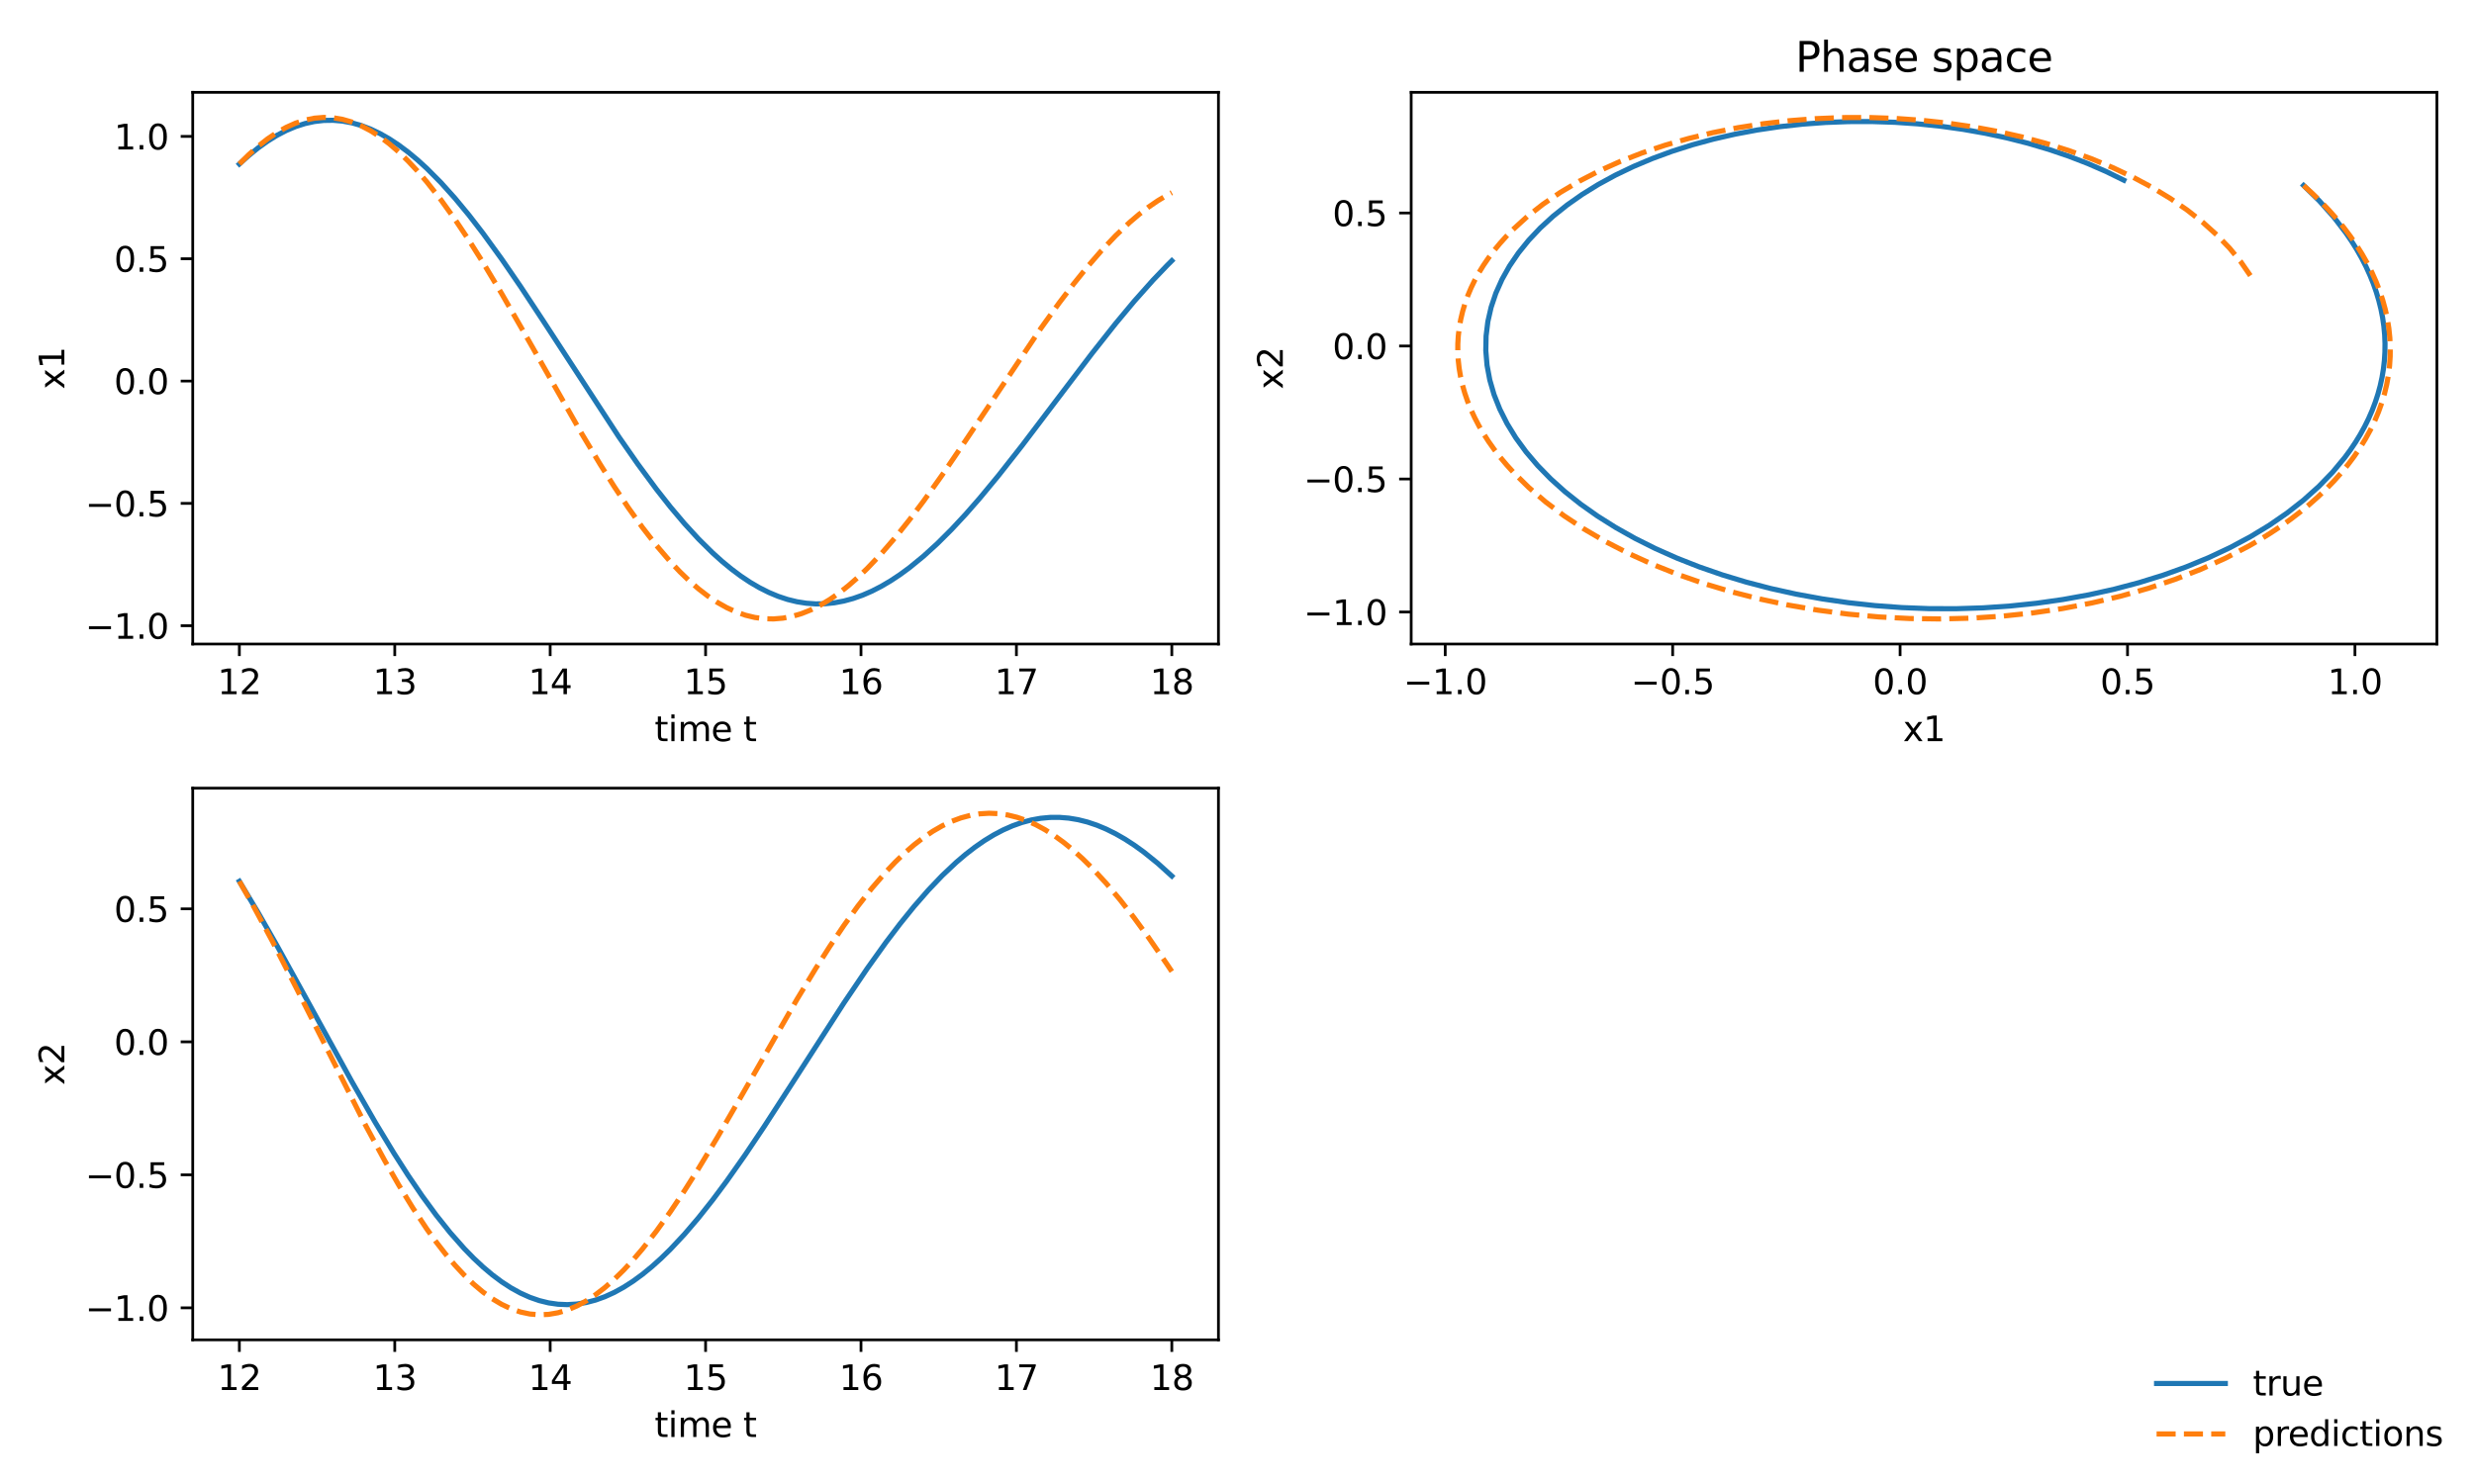 <?xml version="1.0" encoding="utf-8" standalone="no"?>
<!DOCTYPE svg PUBLIC "-//W3C//DTD SVG 1.1//EN"
  "http://www.w3.org/Graphics/SVG/1.1/DTD/svg11.dtd">
<svg xmlns:xlink="http://www.w3.org/1999/xlink" width="720pt" height="432pt" viewBox="0 0 720 432" xmlns="http://www.w3.org/2000/svg" version="1.1">
 <defs>
  <style type="text/css">*{stroke-linejoin: round; stroke-linecap: butt}</style>
 </defs>
 <g id="figure_1">
  <g id="patch_1">
   <path d="M 0 432 
L 720 432 
L 720 0 
L 0 0 
z
" style="fill: #ffffff"/>
  </g>
  <g id="axes_1">
   <g id="patch_2">
    <path d="M 56.09 187.48 
L 354.6 187.48 
L 354.6 26.88 
L 56.09 26.88 
z
" style="fill: #ffffff"/>
   </g>
   <g id="matplotlib.axis_1">
    <g id="xtick_1">
     <g id="line2d_1">
      <defs>
       <path id="me5db9a5ecb" d="M 0 0 
L 0 3.5 
" style="stroke: #000000; stroke-width: 0.8"/>
      </defs>
      <g>
       <use xlink:href="#me5db9a5ecb" x="69.659" y="187.48" style="stroke: #000000; stroke-width: 0.8"/>
      </g>
     </g>
     <g id="text_1">
      <!-- 12 -->
      <g transform="translate(63.296 202.078) scale(0.1 -0.1)">
       <defs>
        <path id="DejaVuSans-31" d="M 794 531 
L 1825 531 
L 1825 4091 
L 703 3866 
L 703 4441 
L 1819 4666 
L 2450 4666 
L 2450 531 
L 3481 531 
L 3481 0 
L 794 0 
L 794 531 
z
" transform="scale(0.016)"/>
        <path id="DejaVuSans-32" d="M 1228 531 
L 3431 531 
L 3431 0 
L 469 0 
L 469 531 
Q 828 903 1448 1529 
Q 2069 2156 2228 2338 
Q 2531 2678 2651 2914 
Q 2772 3150 2772 3378 
Q 2772 3750 2511 3984 
Q 2250 4219 1831 4219 
Q 1534 4219 1204 4116 
Q 875 4013 500 3803 
L 500 4441 
Q 881 4594 1212 4672 
Q 1544 4750 1819 4750 
Q 2544 4750 2975 4387 
Q 3406 4025 3406 3419 
Q 3406 3131 3298 2873 
Q 3191 2616 2906 2266 
Q 2828 2175 2409 1742 
Q 1991 1309 1228 531 
z
" transform="scale(0.016)"/>
       </defs>
       <use xlink:href="#DejaVuSans-31"/>
       <use xlink:href="#DejaVuSans-32" transform="translate(63.623 0)"/>
      </g>
     </g>
    </g>
    <g id="xtick_2">
     <g id="line2d_2">
      <g>
       <use xlink:href="#me5db9a5ecb" x="114.887" y="187.48" style="stroke: #000000; stroke-width: 0.8"/>
      </g>
     </g>
     <g id="text_2">
      <!-- 13 -->
      <g transform="translate(108.525 202.078) scale(0.1 -0.1)">
       <defs>
        <path id="DejaVuSans-33" d="M 2597 2516 
Q 3050 2419 3304 2112 
Q 3559 1806 3559 1356 
Q 3559 666 3084 287 
Q 2609 -91 1734 -91 
Q 1441 -91 1130 -33 
Q 819 25 488 141 
L 488 750 
Q 750 597 1062 519 
Q 1375 441 1716 441 
Q 2309 441 2620 675 
Q 2931 909 2931 1356 
Q 2931 1769 2642 2001 
Q 2353 2234 1838 2234 
L 1294 2234 
L 1294 2753 
L 1863 2753 
Q 2328 2753 2575 2939 
Q 2822 3125 2822 3475 
Q 2822 3834 2567 4026 
Q 2313 4219 1838 4219 
Q 1578 4219 1281 4162 
Q 984 4106 628 3988 
L 628 4550 
Q 988 4650 1302 4700 
Q 1616 4750 1894 4750 
Q 2613 4750 3031 4423 
Q 3450 4097 3450 3541 
Q 3450 3153 3228 2886 
Q 3006 2619 2597 2516 
z
" transform="scale(0.016)"/>
       </defs>
       <use xlink:href="#DejaVuSans-31"/>
       <use xlink:href="#DejaVuSans-33" transform="translate(63.623 0)"/>
      </g>
     </g>
    </g>
    <g id="xtick_3">
     <g id="line2d_3">
      <g>
       <use xlink:href="#me5db9a5ecb" x="160.116" y="187.48" style="stroke: #000000; stroke-width: 0.8"/>
      </g>
     </g>
     <g id="text_3">
      <!-- 14 -->
      <g transform="translate(153.754 202.078) scale(0.1 -0.1)">
       <defs>
        <path id="DejaVuSans-34" d="M 2419 4116 
L 825 1625 
L 2419 1625 
L 2419 4116 
z
M 2253 4666 
L 3047 4666 
L 3047 1625 
L 3713 1625 
L 3713 1100 
L 3047 1100 
L 3047 0 
L 2419 0 
L 2419 1100 
L 313 1100 
L 313 1709 
L 2253 4666 
z
" transform="scale(0.016)"/>
       </defs>
       <use xlink:href="#DejaVuSans-31"/>
       <use xlink:href="#DejaVuSans-34" transform="translate(63.623 0)"/>
      </g>
     </g>
    </g>
    <g id="xtick_4">
     <g id="line2d_4">
      <g>
       <use xlink:href="#me5db9a5ecb" x="205.345" y="187.48" style="stroke: #000000; stroke-width: 0.8"/>
      </g>
     </g>
     <g id="text_4">
      <!-- 15 -->
      <g transform="translate(198.982 202.078) scale(0.1 -0.1)">
       <defs>
        <path id="DejaVuSans-35" d="M 691 4666 
L 3169 4666 
L 3169 4134 
L 1269 4134 
L 1269 2991 
Q 1406 3038 1543 3061 
Q 1681 3084 1819 3084 
Q 2600 3084 3056 2656 
Q 3513 2228 3513 1497 
Q 3513 744 3044 326 
Q 2575 -91 1722 -91 
Q 1428 -91 1123 -41 
Q 819 9 494 109 
L 494 744 
Q 775 591 1075 516 
Q 1375 441 1709 441 
Q 2250 441 2565 725 
Q 2881 1009 2881 1497 
Q 2881 1984 2565 2268 
Q 2250 2553 1709 2553 
Q 1456 2553 1204 2497 
Q 953 2441 691 2322 
L 691 4666 
z
" transform="scale(0.016)"/>
       </defs>
       <use xlink:href="#DejaVuSans-31"/>
       <use xlink:href="#DejaVuSans-35" transform="translate(63.623 0)"/>
      </g>
     </g>
    </g>
    <g id="xtick_5">
     <g id="line2d_5">
      <g>
       <use xlink:href="#me5db9a5ecb" x="250.574" y="187.48" style="stroke: #000000; stroke-width: 0.8"/>
      </g>
     </g>
     <g id="text_5">
      <!-- 16 -->
      <g transform="translate(244.211 202.078) scale(0.1 -0.1)">
       <defs>
        <path id="DejaVuSans-36" d="M 2113 2584 
Q 1688 2584 1439 2293 
Q 1191 2003 1191 1497 
Q 1191 994 1439 701 
Q 1688 409 2113 409 
Q 2538 409 2786 701 
Q 3034 994 3034 1497 
Q 3034 2003 2786 2293 
Q 2538 2584 2113 2584 
z
M 3366 4563 
L 3366 3988 
Q 3128 4100 2886 4159 
Q 2644 4219 2406 4219 
Q 1781 4219 1451 3797 
Q 1122 3375 1075 2522 
Q 1259 2794 1537 2939 
Q 1816 3084 2150 3084 
Q 2853 3084 3261 2657 
Q 3669 2231 3669 1497 
Q 3669 778 3244 343 
Q 2819 -91 2113 -91 
Q 1303 -91 875 529 
Q 447 1150 447 2328 
Q 447 3434 972 4092 
Q 1497 4750 2381 4750 
Q 2619 4750 2861 4703 
Q 3103 4656 3366 4563 
z
" transform="scale(0.016)"/>
       </defs>
       <use xlink:href="#DejaVuSans-31"/>
       <use xlink:href="#DejaVuSans-36" transform="translate(63.623 0)"/>
      </g>
     </g>
    </g>
    <g id="xtick_6">
     <g id="line2d_6">
      <g>
       <use xlink:href="#me5db9a5ecb" x="295.803" y="187.48" style="stroke: #000000; stroke-width: 0.8"/>
      </g>
     </g>
     <g id="text_6">
      <!-- 17 -->
      <g transform="translate(289.44 202.078) scale(0.1 -0.1)">
       <defs>
        <path id="DejaVuSans-37" d="M 525 4666 
L 3525 4666 
L 3525 4397 
L 1831 0 
L 1172 0 
L 2766 4134 
L 525 4134 
L 525 4666 
z
" transform="scale(0.016)"/>
       </defs>
       <use xlink:href="#DejaVuSans-31"/>
       <use xlink:href="#DejaVuSans-37" transform="translate(63.623 0)"/>
      </g>
     </g>
    </g>
    <g id="xtick_7">
     <g id="line2d_7">
      <g>
       <use xlink:href="#me5db9a5ecb" x="341.031" y="187.48" style="stroke: #000000; stroke-width: 0.8"/>
      </g>
     </g>
     <g id="text_7">
      <!-- 18 -->
      <g transform="translate(334.669 202.078) scale(0.1 -0.1)">
       <defs>
        <path id="DejaVuSans-38" d="M 2034 2216 
Q 1584 2216 1326 1975 
Q 1069 1734 1069 1313 
Q 1069 891 1326 650 
Q 1584 409 2034 409 
Q 2484 409 2743 651 
Q 3003 894 3003 1313 
Q 3003 1734 2745 1975 
Q 2488 2216 2034 2216 
z
M 1403 2484 
Q 997 2584 770 2862 
Q 544 3141 544 3541 
Q 544 4100 942 4425 
Q 1341 4750 2034 4750 
Q 2731 4750 3128 4425 
Q 3525 4100 3525 3541 
Q 3525 3141 3298 2862 
Q 3072 2584 2669 2484 
Q 3125 2378 3379 2068 
Q 3634 1759 3634 1313 
Q 3634 634 3220 271 
Q 2806 -91 2034 -91 
Q 1263 -91 848 271 
Q 434 634 434 1313 
Q 434 1759 690 2068 
Q 947 2378 1403 2484 
z
M 1172 3481 
Q 1172 3119 1398 2916 
Q 1625 2713 2034 2713 
Q 2441 2713 2670 2916 
Q 2900 3119 2900 3481 
Q 2900 3844 2670 4047 
Q 2441 4250 2034 4250 
Q 1625 4250 1398 4047 
Q 1172 3844 1172 3481 
z
" transform="scale(0.016)"/>
       </defs>
       <use xlink:href="#DejaVuSans-31"/>
       <use xlink:href="#DejaVuSans-38" transform="translate(63.623 0)"/>
      </g>
     </g>
    </g>
    <g id="text_8">
     <!-- time t -->
     <g transform="translate(190.5 215.757) scale(0.1 -0.1)">
      <defs>
       <path id="DejaVuSans-74" d="M 1172 4494 
L 1172 3500 
L 2356 3500 
L 2356 3053 
L 1172 3053 
L 1172 1153 
Q 1172 725 1289 603 
Q 1406 481 1766 481 
L 2356 481 
L 2356 0 
L 1766 0 
Q 1100 0 847 248 
Q 594 497 594 1153 
L 594 3053 
L 172 3053 
L 172 3500 
L 594 3500 
L 594 4494 
L 1172 4494 
z
" transform="scale(0.016)"/>
       <path id="DejaVuSans-69" d="M 603 3500 
L 1178 3500 
L 1178 0 
L 603 0 
L 603 3500 
z
M 603 4863 
L 1178 4863 
L 1178 4134 
L 603 4134 
L 603 4863 
z
" transform="scale(0.016)"/>
       <path id="DejaVuSans-6d" d="M 3328 2828 
Q 3544 3216 3844 3400 
Q 4144 3584 4550 3584 
Q 5097 3584 5394 3201 
Q 5691 2819 5691 2113 
L 5691 0 
L 5113 0 
L 5113 2094 
Q 5113 2597 4934 2840 
Q 4756 3084 4391 3084 
Q 3944 3084 3684 2787 
Q 3425 2491 3425 1978 
L 3425 0 
L 2847 0 
L 2847 2094 
Q 2847 2600 2669 2842 
Q 2491 3084 2119 3084 
Q 1678 3084 1418 2786 
Q 1159 2488 1159 1978 
L 1159 0 
L 581 0 
L 581 3500 
L 1159 3500 
L 1159 2956 
Q 1356 3278 1631 3431 
Q 1906 3584 2284 3584 
Q 2666 3584 2933 3390 
Q 3200 3197 3328 2828 
z
" transform="scale(0.016)"/>
       <path id="DejaVuSans-65" d="M 3597 1894 
L 3597 1613 
L 953 1613 
Q 991 1019 1311 708 
Q 1631 397 2203 397 
Q 2534 397 2845 478 
Q 3156 559 3463 722 
L 3463 178 
Q 3153 47 2828 -22 
Q 2503 -91 2169 -91 
Q 1331 -91 842 396 
Q 353 884 353 1716 
Q 353 2575 817 3079 
Q 1281 3584 2069 3584 
Q 2775 3584 3186 3129 
Q 3597 2675 3597 1894 
z
M 3022 2063 
Q 3016 2534 2758 2815 
Q 2500 3097 2075 3097 
Q 1594 3097 1305 2825 
Q 1016 2553 972 2059 
L 3022 2063 
z
" transform="scale(0.016)"/>
       <path id="DejaVuSans-20" transform="scale(0.016)"/>
      </defs>
      <use xlink:href="#DejaVuSans-74"/>
      <use xlink:href="#DejaVuSans-69" transform="translate(39.209 0)"/>
      <use xlink:href="#DejaVuSans-6d" transform="translate(66.992 0)"/>
      <use xlink:href="#DejaVuSans-65" transform="translate(164.404 0)"/>
      <use xlink:href="#DejaVuSans-20" transform="translate(225.928 0)"/>
      <use xlink:href="#DejaVuSans-74" transform="translate(257.715 0)"/>
     </g>
    </g>
   </g>
   <g id="matplotlib.axis_2">
    <g id="ytick_1">
     <g id="line2d_8">
      <defs>
       <path id="m6df8ecbe0a" d="M 0 0 
L -3.5 0 
" style="stroke: #000000; stroke-width: 0.8"/>
      </defs>
      <g>
       <use xlink:href="#m6df8ecbe0a" x="56.09" y="182.147" style="stroke: #000000; stroke-width: 0.8"/>
      </g>
     </g>
     <g id="text_9">
      <!-- −1.0 -->
      <g transform="translate(24.807 185.946) scale(0.1 -0.1)">
       <defs>
        <path id="DejaVuSans-2212" d="M 678 2272 
L 4684 2272 
L 4684 1741 
L 678 1741 
L 678 2272 
z
" transform="scale(0.016)"/>
        <path id="DejaVuSans-2e" d="M 684 794 
L 1344 794 
L 1344 0 
L 684 0 
L 684 794 
z
" transform="scale(0.016)"/>
        <path id="DejaVuSans-30" d="M 2034 4250 
Q 1547 4250 1301 3770 
Q 1056 3291 1056 2328 
Q 1056 1369 1301 889 
Q 1547 409 2034 409 
Q 2525 409 2770 889 
Q 3016 1369 3016 2328 
Q 3016 3291 2770 3770 
Q 2525 4250 2034 4250 
z
M 2034 4750 
Q 2819 4750 3233 4129 
Q 3647 3509 3647 2328 
Q 3647 1150 3233 529 
Q 2819 -91 2034 -91 
Q 1250 -91 836 529 
Q 422 1150 422 2328 
Q 422 3509 836 4129 
Q 1250 4750 2034 4750 
z
" transform="scale(0.016)"/>
       </defs>
       <use xlink:href="#DejaVuSans-2212"/>
       <use xlink:href="#DejaVuSans-31" transform="translate(83.789 0)"/>
       <use xlink:href="#DejaVuSans-2e" transform="translate(147.412 0)"/>
       <use xlink:href="#DejaVuSans-30" transform="translate(179.199 0)"/>
      </g>
     </g>
    </g>
    <g id="ytick_2">
     <g id="line2d_9">
      <g>
       <use xlink:href="#m6df8ecbe0a" x="56.09" y="146.537" style="stroke: #000000; stroke-width: 0.8"/>
      </g>
     </g>
     <g id="text_10">
      <!-- −0.5 -->
      <g transform="translate(24.807 150.337) scale(0.1 -0.1)">
       <use xlink:href="#DejaVuSans-2212"/>
       <use xlink:href="#DejaVuSans-30" transform="translate(83.789 0)"/>
       <use xlink:href="#DejaVuSans-2e" transform="translate(147.412 0)"/>
       <use xlink:href="#DejaVuSans-35" transform="translate(179.199 0)"/>
      </g>
     </g>
    </g>
    <g id="ytick_3">
     <g id="line2d_10">
      <g>
       <use xlink:href="#m6df8ecbe0a" x="56.09" y="110.928" style="stroke: #000000; stroke-width: 0.8"/>
      </g>
     </g>
     <g id="text_11">
      <!-- 0.0 -->
      <g transform="translate(33.187 114.728) scale(0.1 -0.1)">
       <use xlink:href="#DejaVuSans-30"/>
       <use xlink:href="#DejaVuSans-2e" transform="translate(63.623 0)"/>
       <use xlink:href="#DejaVuSans-30" transform="translate(95.41 0)"/>
      </g>
     </g>
    </g>
    <g id="ytick_4">
     <g id="line2d_11">
      <g>
       <use xlink:href="#m6df8ecbe0a" x="56.09" y="75.319" style="stroke: #000000; stroke-width: 0.8"/>
      </g>
     </g>
     <g id="text_12">
      <!-- 0.5 -->
      <g transform="translate(33.187 79.118) scale(0.1 -0.1)">
       <use xlink:href="#DejaVuSans-30"/>
       <use xlink:href="#DejaVuSans-2e" transform="translate(63.623 0)"/>
       <use xlink:href="#DejaVuSans-35" transform="translate(95.41 0)"/>
      </g>
     </g>
    </g>
    <g id="ytick_5">
     <g id="line2d_12">
      <g>
       <use xlink:href="#m6df8ecbe0a" x="56.09" y="39.71" style="stroke: #000000; stroke-width: 0.8"/>
      </g>
     </g>
     <g id="text_13">
      <!-- 1.0 -->
      <g transform="translate(33.187 43.509) scale(0.1 -0.1)">
       <use xlink:href="#DejaVuSans-31"/>
       <use xlink:href="#DejaVuSans-2e" transform="translate(63.623 0)"/>
       <use xlink:href="#DejaVuSans-30" transform="translate(95.41 0)"/>
      </g>
     </g>
    </g>
    <g id="text_14">
     <!-- x1 -->
     <g transform="translate(18.727 113.321) rotate(-90) scale(0.1 -0.1)">
      <defs>
       <path id="DejaVuSans-78" d="M 3513 3500 
L 2247 1797 
L 3578 0 
L 2900 0 
L 1881 1375 
L 863 0 
L 184 0 
L 1544 1831 
L 300 3500 
L 978 3500 
L 1906 2253 
L 2834 3500 
L 3513 3500 
z
" transform="scale(0.016)"/>
      </defs>
      <use xlink:href="#DejaVuSans-78"/>
      <use xlink:href="#DejaVuSans-31" transform="translate(59.18 0)"/>
     </g>
    </g>
   </g>
   <g id="line2d_13">
    <path d="M 69.659 47.75 
L 72.386 45.282 
L 75.113 43.067 
L 77.841 41.111 
L 80.568 39.419 
L 83.295 37.998 
L 86.023 36.849 
L 88.75 35.975 
L 91.478 35.378 
L 94.205 35.059 
L 96.932 35.017 
L 99.66 35.25 
L 102.387 35.755 
L 105.114 36.531 
L 107.842 37.571 
L 110.569 38.871 
L 113.296 40.424 
L 116.024 42.223 
L 118.751 44.261 
L 121.479 46.528 
L 124.206 49.014 
L 128.297 53.134 
L 132.388 57.686 
L 136.479 62.631 
L 140.57 67.925 
L 146.025 75.445 
L 151.48 83.387 
L 158.298 93.726 
L 180.117 127.19 
L 185.572 135.017 
L 191.026 142.403 
L 195.117 147.592 
L 199.208 152.435 
L 203.299 156.897 
L 207.391 160.944 
L 210.118 163.397 
L 212.845 165.646 
L 215.573 167.683 
L 218.3 169.502 
L 221.027 171.097 
L 223.755 172.465 
L 226.482 173.602 
L 229.209 174.505 
L 231.937 175.172 
L 234.664 175.602 
L 237.392 175.795 
L 240.119 175.752 
L 242.846 175.474 
L 245.574 174.964 
L 248.301 174.224 
L 251.028 173.26 
L 253.756 172.076 
L 256.483 170.678 
L 259.21 169.071 
L 261.938 167.263 
L 264.665 165.262 
L 268.756 161.916 
L 272.847 158.186 
L 276.938 154.104 
L 281.029 149.708 
L 285.12 145.036 
L 290.575 138.447 
L 297.394 129.775 
L 306.939 117.186 
L 317.849 102.817 
L 324.667 94.195 
L 330.122 87.654 
L 335.577 81.527 
L 339.668 77.254 
L 341.031 75.898 
L 341.031 75.898 
" clip-path="url(#pc392737a8e)" style="fill: none; stroke: #1f77b4; stroke-width: 1.5; stroke-linecap: square"/>
   </g>
   <g id="line2d_14">
    <path d="M 69.659 47.75 
L 72.386 45.031 
L 75.113 42.592 
L 77.841 40.446 
L 80.568 38.601 
L 83.295 37.067 
L 86.023 35.852 
L 88.75 34.963 
L 91.478 34.405 
L 94.205 34.18 
L 96.932 34.291 
L 99.66 34.737 
L 102.387 35.516 
L 105.114 36.625 
L 107.842 38.059 
L 110.569 39.808 
L 113.296 41.866 
L 116.024 44.221 
L 118.751 46.861 
L 121.479 49.773 
L 124.206 52.942 
L 128.297 58.145 
L 132.388 63.835 
L 136.479 69.952 
L 140.57 76.432 
L 146.025 85.52 
L 152.843 97.365 
L 169.207 126.085 
L 174.662 135.161 
L 178.753 141.641 
L 182.844 147.772 
L 186.935 153.5 
L 191.026 158.773 
L 195.117 163.544 
L 197.845 166.427 
L 200.572 169.057 
L 203.299 171.426 
L 206.027 173.525 
L 208.754 175.346 
L 211.482 176.884 
L 214.209 178.132 
L 216.936 179.087 
L 219.664 179.747 
L 222.391 180.11 
L 225.118 180.176 
L 227.846 179.947 
L 230.573 179.426 
L 233.3 178.616 
L 236.028 177.523 
L 238.755 176.153 
L 241.483 174.515 
L 244.21 172.619 
L 246.937 170.473 
L 249.665 168.09 
L 252.392 165.482 
L 256.483 161.177 
L 260.574 156.444 
L 264.665 151.334 
L 268.756 145.902 
L 274.211 138.254 
L 281.029 128.233 
L 302.848 95.68 
L 308.303 88.102 
L 312.394 82.72 
L 316.485 77.647 
L 320.576 72.931 
L 324.667 68.613 
L 328.758 64.734 
L 331.486 62.411 
L 334.213 60.309 
L 336.94 58.438 
L 339.668 56.808 
L 341.031 56.084 
L 341.031 56.084 
" clip-path="url(#pc392737a8e)" style="fill: none; stroke-dasharray: 5.55,2.4; stroke-dashoffset: 0; stroke: #ff7f0e; stroke-width: 1.5"/>
   </g>
   <g id="patch_3">
    <path d="M 56.09 187.48 
L 56.09 26.88 
" style="fill: none; stroke: #000000; stroke-width: 0.8; stroke-linejoin: miter; stroke-linecap: square"/>
   </g>
   <g id="patch_4">
    <path d="M 354.6 187.48 
L 354.6 26.88 
" style="fill: none; stroke: #000000; stroke-width: 0.8; stroke-linejoin: miter; stroke-linecap: square"/>
   </g>
   <g id="patch_5">
    <path d="M 56.09 187.48 
L 354.6 187.48 
" style="fill: none; stroke: #000000; stroke-width: 0.8; stroke-linejoin: miter; stroke-linecap: square"/>
   </g>
   <g id="patch_6">
    <path d="M 56.09 26.88 
L 354.6 26.88 
" style="fill: none; stroke: #000000; stroke-width: 0.8; stroke-linejoin: miter; stroke-linecap: square"/>
   </g>
  </g>
  <g id="axes_2">
   <g id="patch_7">
    <path d="M 410.69 187.48 
L 709.2 187.48 
L 709.2 26.88 
L 410.69 26.88 
z
" style="fill: #ffffff"/>
   </g>
   <g id="matplotlib.axis_3">
    <g id="xtick_8">
     <g id="line2d_15">
      <g>
       <use xlink:href="#me5db9a5ecb" x="420.603" y="187.48" style="stroke: #000000; stroke-width: 0.8"/>
      </g>
     </g>
     <g id="text_15">
      <!-- −1.0 -->
      <g transform="translate(408.462 202.078) scale(0.1 -0.1)">
       <use xlink:href="#DejaVuSans-2212"/>
       <use xlink:href="#DejaVuSans-31" transform="translate(83.789 0)"/>
       <use xlink:href="#DejaVuSans-2e" transform="translate(147.412 0)"/>
       <use xlink:href="#DejaVuSans-30" transform="translate(179.199 0)"/>
      </g>
     </g>
    </g>
    <g id="xtick_9">
     <g id="line2d_16">
      <g>
       <use xlink:href="#me5db9a5ecb" x="486.791" y="187.48" style="stroke: #000000; stroke-width: 0.8"/>
      </g>
     </g>
     <g id="text_16">
      <!-- −0.5 -->
      <g transform="translate(474.649 202.078) scale(0.1 -0.1)">
       <use xlink:href="#DejaVuSans-2212"/>
       <use xlink:href="#DejaVuSans-30" transform="translate(83.789 0)"/>
       <use xlink:href="#DejaVuSans-2e" transform="translate(147.412 0)"/>
       <use xlink:href="#DejaVuSans-35" transform="translate(179.199 0)"/>
      </g>
     </g>
    </g>
    <g id="xtick_10">
     <g id="line2d_17">
      <g>
       <use xlink:href="#me5db9a5ecb" x="552.978" y="187.48" style="stroke: #000000; stroke-width: 0.8"/>
      </g>
     </g>
     <g id="text_17">
      <!-- 0.0 -->
      <g transform="translate(545.026 202.078) scale(0.1 -0.1)">
       <use xlink:href="#DejaVuSans-30"/>
       <use xlink:href="#DejaVuSans-2e" transform="translate(63.623 0)"/>
       <use xlink:href="#DejaVuSans-30" transform="translate(95.41 0)"/>
      </g>
     </g>
    </g>
    <g id="xtick_11">
     <g id="line2d_18">
      <g>
       <use xlink:href="#me5db9a5ecb" x="619.165" y="187.48" style="stroke: #000000; stroke-width: 0.8"/>
      </g>
     </g>
     <g id="text_18">
      <!-- 0.5 -->
      <g transform="translate(611.214 202.078) scale(0.1 -0.1)">
       <use xlink:href="#DejaVuSans-30"/>
       <use xlink:href="#DejaVuSans-2e" transform="translate(63.623 0)"/>
       <use xlink:href="#DejaVuSans-35" transform="translate(95.41 0)"/>
      </g>
     </g>
    </g>
    <g id="xtick_12">
     <g id="line2d_19">
      <g>
       <use xlink:href="#me5db9a5ecb" x="685.353" y="187.48" style="stroke: #000000; stroke-width: 0.8"/>
      </g>
     </g>
     <g id="text_19">
      <!-- 1.0 -->
      <g transform="translate(677.401 202.078) scale(0.1 -0.1)">
       <use xlink:href="#DejaVuSans-31"/>
       <use xlink:href="#DejaVuSans-2e" transform="translate(63.623 0)"/>
       <use xlink:href="#DejaVuSans-30" transform="translate(95.41 0)"/>
      </g>
     </g>
    </g>
    <g id="text_20">
     <!-- x1 -->
     <g transform="translate(553.804 215.757) scale(0.1 -0.1)">
      <use xlink:href="#DejaVuSans-78"/>
      <use xlink:href="#DejaVuSans-31" transform="translate(59.18 0)"/>
     </g>
    </g>
   </g>
   <g id="matplotlib.axis_4">
    <g id="ytick_6">
     <g id="line2d_20">
      <g>
       <use xlink:href="#m6df8ecbe0a" x="410.69" y="178.155" style="stroke: #000000; stroke-width: 0.8"/>
      </g>
     </g>
     <g id="text_21">
      <!-- −1.0 -->
      <g transform="translate(379.407 181.954) scale(0.1 -0.1)">
       <use xlink:href="#DejaVuSans-2212"/>
       <use xlink:href="#DejaVuSans-31" transform="translate(83.789 0)"/>
       <use xlink:href="#DejaVuSans-2e" transform="translate(147.412 0)"/>
       <use xlink:href="#DejaVuSans-30" transform="translate(179.199 0)"/>
      </g>
     </g>
    </g>
    <g id="ytick_7">
     <g id="line2d_21">
      <g>
       <use xlink:href="#m6df8ecbe0a" x="410.69" y="139.439" style="stroke: #000000; stroke-width: 0.8"/>
      </g>
     </g>
     <g id="text_22">
      <!-- −0.5 -->
      <g transform="translate(379.407 143.239) scale(0.1 -0.1)">
       <use xlink:href="#DejaVuSans-2212"/>
       <use xlink:href="#DejaVuSans-30" transform="translate(83.789 0)"/>
       <use xlink:href="#DejaVuSans-2e" transform="translate(147.412 0)"/>
       <use xlink:href="#DejaVuSans-35" transform="translate(179.199 0)"/>
      </g>
     </g>
    </g>
    <g id="ytick_8">
     <g id="line2d_22">
      <g>
       <use xlink:href="#m6df8ecbe0a" x="410.69" y="100.724" style="stroke: #000000; stroke-width: 0.8"/>
      </g>
     </g>
     <g id="text_23">
      <!-- 0.0 -->
      <g transform="translate(387.787 104.523) scale(0.1 -0.1)">
       <use xlink:href="#DejaVuSans-30"/>
       <use xlink:href="#DejaVuSans-2e" transform="translate(63.623 0)"/>
       <use xlink:href="#DejaVuSans-30" transform="translate(95.41 0)"/>
      </g>
     </g>
    </g>
    <g id="ytick_9">
     <g id="line2d_23">
      <g>
       <use xlink:href="#m6df8ecbe0a" x="410.69" y="62.008" style="stroke: #000000; stroke-width: 0.8"/>
      </g>
     </g>
     <g id="text_24">
      <!-- 0.5 -->
      <g transform="translate(387.787 65.807) scale(0.1 -0.1)">
       <use xlink:href="#DejaVuSans-30"/>
       <use xlink:href="#DejaVuSans-2e" transform="translate(63.623 0)"/>
       <use xlink:href="#DejaVuSans-35" transform="translate(95.41 0)"/>
      </g>
     </g>
    </g>
    <g id="text_25">
     <!-- x2 -->
     <g transform="translate(373.327 113.321) rotate(-90) scale(0.1 -0.1)">
      <use xlink:href="#DejaVuSans-78"/>
      <use xlink:href="#DejaVuSans-32" transform="translate(59.18 0)"/>
     </g>
    </g>
   </g>
   <g id="line2d_24">
    <path d="M 670.409 53.991 
L 674.996 58.483 
L 679.114 63.102 
L 682.749 67.83 
L 684.383 70.228 
L 685.893 72.648 
L 687.277 75.085 
L 688.536 77.539 
L 689.667 80.006 
L 690.671 82.484 
L 691.547 84.972 
L 692.295 87.466 
L 692.914 89.965 
L 693.404 92.466 
L 693.765 94.967 
L 693.998 97.466 
L 694.101 99.96 
L 694.076 102.448 
L 693.924 104.926 
L 693.643 107.393 
L 693.236 109.847 
L 692.703 112.285 
L 692.045 114.705 
L 691.262 117.105 
L 690.356 119.483 
L 689.329 121.837 
L 688.18 124.164 
L 686.913 126.464 
L 685.527 128.733 
L 684.026 130.97 
L 682.41 133.172 
L 678.842 137.467 
L 674.839 141.603 
L 670.419 145.566 
L 665.6 149.343 
L 660.402 152.921 
L 654.845 156.288 
L 648.953 159.434 
L 642.748 162.348 
L 636.256 165.02 
L 629.5 167.444 
L 622.508 169.612 
L 615.306 171.517 
L 607.921 173.153 
L 600.382 174.518 
L 592.716 175.607 
L 584.952 176.417 
L 577.119 176.949 
L 569.245 177.201 
L 561.36 177.175 
L 553.492 176.871 
L 545.669 176.294 
L 537.92 175.446 
L 530.272 174.332 
L 522.753 172.958 
L 515.388 171.331 
L 508.203 169.457 
L 501.224 167.346 
L 494.475 165.006 
L 487.978 162.447 
L 481.756 159.68 
L 475.829 156.716 
L 470.218 153.566 
L 464.94 150.244 
L 460.013 146.763 
L 455.453 143.135 
L 451.273 139.376 
L 447.487 135.499 
L 444.107 131.52 
L 441.141 127.453 
L 438.598 123.313 
L 436.485 119.116 
L 434.807 114.878 
L 433.568 110.614 
L 432.769 106.34 
L 432.41 102.072 
L 432.49 97.824 
L 433.006 93.612 
L 433.954 89.451 
L 435.328 85.356 
L 437.12 81.341 
L 439.321 77.421 
L 441.921 73.609 
L 444.908 69.918 
L 448.268 66.361 
L 451.988 62.95 
L 456.051 59.696 
L 460.441 56.61 
L 465.14 53.703 
L 470.129 50.984 
L 475.389 48.461 
L 480.898 46.143 
L 486.635 44.037 
L 492.578 42.148 
L 498.704 40.484 
L 504.991 39.048 
L 511.413 37.843 
L 517.947 36.875 
L 524.569 36.143 
L 531.254 35.65 
L 537.978 35.395 
L 544.716 35.379 
L 551.443 35.6 
L 558.135 36.055 
L 564.768 36.742 
L 571.319 37.657 
L 577.764 38.795 
L 584.08 40.151 
L 590.245 41.717 
L 596.239 43.489 
L 602.039 45.457 
L 607.627 47.614 
L 612.983 49.95 
L 618.09 52.456 
L 618.09 52.456 
" clip-path="url(#p8a35a44ca0)" style="fill: none; stroke: #1f77b4; stroke-width: 1.5; stroke-linecap: square"/>
   </g>
   <g id="line2d_25">
    <path d="M 670.409 53.991 
L 673 56.347 
L 675.463 58.748 
L 677.796 61.19 
L 679.995 63.671 
L 682.059 66.19 
L 683.986 68.742 
L 685.771 71.325 
L 687.414 73.938 
L 688.913 76.577 
L 690.265 79.239 
L 691.469 81.921 
L 692.523 84.621 
L 693.425 87.336 
L 694.175 90.062 
L 694.772 92.797 
L 695.214 95.538 
L 695.5 98.281 
L 695.631 101.024 
L 695.606 103.764 
L 695.425 106.497 
L 695.089 109.22 
L 694.596 111.93 
L 693.949 114.625 
L 693.147 117.3 
L 692.193 119.954 
L 691.086 122.583 
L 689.829 125.184 
L 688.422 127.754 
L 686.869 130.29 
L 685.17 132.79 
L 683.328 135.251 
L 681.345 137.669 
L 679.225 140.042 
L 676.968 142.369 
L 674.58 144.645 
L 672.061 146.868 
L 669.417 149.037 
L 666.649 151.149 
L 663.761 153.201 
L 660.758 155.191 
L 657.642 157.117 
L 654.417 158.978 
L 647.657 162.493 
L 640.511 165.722 
L 633.011 168.652 
L 625.195 171.27 
L 617.096 173.566 
L 608.754 175.53 
L 600.205 177.156 
L 591.49 178.437 
L 582.646 179.37 
L 573.715 179.951 
L 564.736 180.18 
L 555.75 180.059 
L 546.795 179.59 
L 537.912 178.778 
L 529.139 177.631 
L 520.515 176.155 
L 512.075 174.362 
L 503.856 172.261 
L 495.892 169.867 
L 488.216 167.191 
L 480.859 164.25 
L 473.85 161.058 
L 467.216 157.632 
L 460.985 153.988 
L 455.18 150.144 
L 449.822 146.117 
L 444.933 141.927 
L 440.529 137.592 
L 438.515 135.377 
L 436.628 133.132 
L 434.87 130.861 
L 433.243 128.565 
L 431.748 126.248 
L 430.386 123.913 
L 429.158 121.561 
L 428.066 119.195 
L 427.109 116.818 
L 426.29 114.432 
L 425.608 112.04 
L 425.064 109.645 
L 424.657 107.249 
L 424.389 104.854 
L 424.259 102.465 
L 424.266 100.082 
L 424.41 97.709 
L 424.691 95.348 
L 425.109 93.002 
L 425.661 90.673 
L 426.347 88.364 
L 427.166 86.077 
L 428.117 83.815 
L 429.198 81.58 
L 430.407 79.374 
L 431.743 77.2 
L 433.204 75.06 
L 434.787 72.956 
L 436.491 70.891 
L 438.313 68.865 
L 440.251 66.882 
L 444.462 63.051 
L 449.104 59.411 
L 454.152 55.977 
L 459.58 52.76 
L 465.363 49.773 
L 471.47 47.025 
L 477.875 44.526 
L 484.545 42.284 
L 491.452 40.305 
L 498.564 38.596 
L 505.849 37.161 
L 513.276 36.005 
L 520.813 35.129 
L 528.428 34.537 
L 536.09 34.228 
L 543.768 34.203 
L 551.43 34.459 
L 559.046 34.996 
L 566.586 35.809 
L 574.021 36.894 
L 581.321 38.247 
L 588.459 39.86 
L 595.406 41.728 
L 602.135 43.843 
L 608.621 46.195 
L 614.838 48.775 
L 620.76 51.572 
L 626.365 54.576 
L 631.629 57.774 
L 636.531 61.152 
L 641.049 64.697 
L 645.164 68.394 
L 648.858 72.228 
L 652.114 76.182 
L 654.917 80.24 
L 654.917 80.24 
" clip-path="url(#p8a35a44ca0)" style="fill: none; stroke-dasharray: 5.55,2.4; stroke-dashoffset: 0; stroke: #ff7f0e; stroke-width: 1.5"/>
   </g>
   <g id="patch_8">
    <path d="M 410.69 187.48 
L 410.69 26.88 
" style="fill: none; stroke: #000000; stroke-width: 0.8; stroke-linejoin: miter; stroke-linecap: square"/>
   </g>
   <g id="patch_9">
    <path d="M 709.2 187.48 
L 709.2 26.88 
" style="fill: none; stroke: #000000; stroke-width: 0.8; stroke-linejoin: miter; stroke-linecap: square"/>
   </g>
   <g id="patch_10">
    <path d="M 410.69 187.48 
L 709.2 187.48 
" style="fill: none; stroke: #000000; stroke-width: 0.8; stroke-linejoin: miter; stroke-linecap: square"/>
   </g>
   <g id="patch_11">
    <path d="M 410.69 26.88 
L 709.2 26.88 
" style="fill: none; stroke: #000000; stroke-width: 0.8; stroke-linejoin: miter; stroke-linecap: square"/>
   </g>
   <g id="text_26">
    <!-- Phase space -->
    <g transform="translate(522.521 20.88) scale(0.12 -0.12)">
     <defs>
      <path id="DejaVuSans-50" d="M 1259 4147 
L 1259 2394 
L 2053 2394 
Q 2494 2394 2734 2622 
Q 2975 2850 2975 3272 
Q 2975 3691 2734 3919 
Q 2494 4147 2053 4147 
L 1259 4147 
z
M 628 4666 
L 2053 4666 
Q 2838 4666 3239 4311 
Q 3641 3956 3641 3272 
Q 3641 2581 3239 2228 
Q 2838 1875 2053 1875 
L 1259 1875 
L 1259 0 
L 628 0 
L 628 4666 
z
" transform="scale(0.016)"/>
      <path id="DejaVuSans-68" d="M 3513 2113 
L 3513 0 
L 2938 0 
L 2938 2094 
Q 2938 2591 2744 2837 
Q 2550 3084 2163 3084 
Q 1697 3084 1428 2787 
Q 1159 2491 1159 1978 
L 1159 0 
L 581 0 
L 581 4863 
L 1159 4863 
L 1159 2956 
Q 1366 3272 1645 3428 
Q 1925 3584 2291 3584 
Q 2894 3584 3203 3211 
Q 3513 2838 3513 2113 
z
" transform="scale(0.016)"/>
      <path id="DejaVuSans-61" d="M 2194 1759 
Q 1497 1759 1228 1600 
Q 959 1441 959 1056 
Q 959 750 1161 570 
Q 1363 391 1709 391 
Q 2188 391 2477 730 
Q 2766 1069 2766 1631 
L 2766 1759 
L 2194 1759 
z
M 3341 1997 
L 3341 0 
L 2766 0 
L 2766 531 
Q 2569 213 2275 61 
Q 1981 -91 1556 -91 
Q 1019 -91 701 211 
Q 384 513 384 1019 
Q 384 1609 779 1909 
Q 1175 2209 1959 2209 
L 2766 2209 
L 2766 2266 
Q 2766 2663 2505 2880 
Q 2244 3097 1772 3097 
Q 1472 3097 1187 3025 
Q 903 2953 641 2809 
L 641 3341 
Q 956 3463 1253 3523 
Q 1550 3584 1831 3584 
Q 2591 3584 2966 3190 
Q 3341 2797 3341 1997 
z
" transform="scale(0.016)"/>
      <path id="DejaVuSans-73" d="M 2834 3397 
L 2834 2853 
Q 2591 2978 2328 3040 
Q 2066 3103 1784 3103 
Q 1356 3103 1142 2972 
Q 928 2841 928 2578 
Q 928 2378 1081 2264 
Q 1234 2150 1697 2047 
L 1894 2003 
Q 2506 1872 2764 1633 
Q 3022 1394 3022 966 
Q 3022 478 2636 193 
Q 2250 -91 1575 -91 
Q 1294 -91 989 -36 
Q 684 19 347 128 
L 347 722 
Q 666 556 975 473 
Q 1284 391 1588 391 
Q 1994 391 2212 530 
Q 2431 669 2431 922 
Q 2431 1156 2273 1281 
Q 2116 1406 1581 1522 
L 1381 1569 
Q 847 1681 609 1914 
Q 372 2147 372 2553 
Q 372 3047 722 3315 
Q 1072 3584 1716 3584 
Q 2034 3584 2315 3537 
Q 2597 3491 2834 3397 
z
" transform="scale(0.016)"/>
      <path id="DejaVuSans-70" d="M 1159 525 
L 1159 -1331 
L 581 -1331 
L 581 3500 
L 1159 3500 
L 1159 2969 
Q 1341 3281 1617 3432 
Q 1894 3584 2278 3584 
Q 2916 3584 3314 3078 
Q 3713 2572 3713 1747 
Q 3713 922 3314 415 
Q 2916 -91 2278 -91 
Q 1894 -91 1617 61 
Q 1341 213 1159 525 
z
M 3116 1747 
Q 3116 2381 2855 2742 
Q 2594 3103 2138 3103 
Q 1681 3103 1420 2742 
Q 1159 2381 1159 1747 
Q 1159 1113 1420 752 
Q 1681 391 2138 391 
Q 2594 391 2855 752 
Q 3116 1113 3116 1747 
z
" transform="scale(0.016)"/>
      <path id="DejaVuSans-63" d="M 3122 3366 
L 3122 2828 
Q 2878 2963 2633 3030 
Q 2388 3097 2138 3097 
Q 1578 3097 1268 2742 
Q 959 2388 959 1747 
Q 959 1106 1268 751 
Q 1578 397 2138 397 
Q 2388 397 2633 464 
Q 2878 531 3122 666 
L 3122 134 
Q 2881 22 2623 -34 
Q 2366 -91 2075 -91 
Q 1284 -91 818 406 
Q 353 903 353 1747 
Q 353 2603 823 3093 
Q 1294 3584 2113 3584 
Q 2378 3584 2631 3529 
Q 2884 3475 3122 3366 
z
" transform="scale(0.016)"/>
     </defs>
     <use xlink:href="#DejaVuSans-50"/>
     <use xlink:href="#DejaVuSans-68" transform="translate(60.303 0)"/>
     <use xlink:href="#DejaVuSans-61" transform="translate(123.682 0)"/>
     <use xlink:href="#DejaVuSans-73" transform="translate(184.961 0)"/>
     <use xlink:href="#DejaVuSans-65" transform="translate(237.061 0)"/>
     <use xlink:href="#DejaVuSans-20" transform="translate(298.584 0)"/>
     <use xlink:href="#DejaVuSans-73" transform="translate(330.371 0)"/>
     <use xlink:href="#DejaVuSans-70" transform="translate(382.471 0)"/>
     <use xlink:href="#DejaVuSans-61" transform="translate(445.947 0)"/>
     <use xlink:href="#DejaVuSans-63" transform="translate(507.227 0)"/>
     <use xlink:href="#DejaVuSans-65" transform="translate(562.207 0)"/>
    </g>
   </g>
  </g>
  <g id="axes_3">
   <g id="patch_12">
    <path d="M 56.09 390.04 
L 354.6 390.04 
L 354.6 229.44 
L 56.09 229.44 
z
" style="fill: #ffffff"/>
   </g>
   <g id="matplotlib.axis_5">
    <g id="xtick_13">
     <g id="line2d_26">
      <g>
       <use xlink:href="#me5db9a5ecb" x="69.659" y="390.04" style="stroke: #000000; stroke-width: 0.8"/>
      </g>
     </g>
     <g id="text_27">
      <!-- 12 -->
      <g transform="translate(63.296 404.638) scale(0.1 -0.1)">
       <use xlink:href="#DejaVuSans-31"/>
       <use xlink:href="#DejaVuSans-32" transform="translate(63.623 0)"/>
      </g>
     </g>
    </g>
    <g id="xtick_14">
     <g id="line2d_27">
      <g>
       <use xlink:href="#me5db9a5ecb" x="114.887" y="390.04" style="stroke: #000000; stroke-width: 0.8"/>
      </g>
     </g>
     <g id="text_28">
      <!-- 13 -->
      <g transform="translate(108.525 404.638) scale(0.1 -0.1)">
       <use xlink:href="#DejaVuSans-31"/>
       <use xlink:href="#DejaVuSans-33" transform="translate(63.623 0)"/>
      </g>
     </g>
    </g>
    <g id="xtick_15">
     <g id="line2d_28">
      <g>
       <use xlink:href="#me5db9a5ecb" x="160.116" y="390.04" style="stroke: #000000; stroke-width: 0.8"/>
      </g>
     </g>
     <g id="text_29">
      <!-- 14 -->
      <g transform="translate(153.754 404.638) scale(0.1 -0.1)">
       <use xlink:href="#DejaVuSans-31"/>
       <use xlink:href="#DejaVuSans-34" transform="translate(63.623 0)"/>
      </g>
     </g>
    </g>
    <g id="xtick_16">
     <g id="line2d_29">
      <g>
       <use xlink:href="#me5db9a5ecb" x="205.345" y="390.04" style="stroke: #000000; stroke-width: 0.8"/>
      </g>
     </g>
     <g id="text_30">
      <!-- 15 -->
      <g transform="translate(198.982 404.638) scale(0.1 -0.1)">
       <use xlink:href="#DejaVuSans-31"/>
       <use xlink:href="#DejaVuSans-35" transform="translate(63.623 0)"/>
      </g>
     </g>
    </g>
    <g id="xtick_17">
     <g id="line2d_30">
      <g>
       <use xlink:href="#me5db9a5ecb" x="250.574" y="390.04" style="stroke: #000000; stroke-width: 0.8"/>
      </g>
     </g>
     <g id="text_31">
      <!-- 16 -->
      <g transform="translate(244.211 404.638) scale(0.1 -0.1)">
       <use xlink:href="#DejaVuSans-31"/>
       <use xlink:href="#DejaVuSans-36" transform="translate(63.623 0)"/>
      </g>
     </g>
    </g>
    <g id="xtick_18">
     <g id="line2d_31">
      <g>
       <use xlink:href="#me5db9a5ecb" x="295.803" y="390.04" style="stroke: #000000; stroke-width: 0.8"/>
      </g>
     </g>
     <g id="text_32">
      <!-- 17 -->
      <g transform="translate(289.44 404.638) scale(0.1 -0.1)">
       <use xlink:href="#DejaVuSans-31"/>
       <use xlink:href="#DejaVuSans-37" transform="translate(63.623 0)"/>
      </g>
     </g>
    </g>
    <g id="xtick_19">
     <g id="line2d_32">
      <g>
       <use xlink:href="#me5db9a5ecb" x="341.031" y="390.04" style="stroke: #000000; stroke-width: 0.8"/>
      </g>
     </g>
     <g id="text_33">
      <!-- 18 -->
      <g transform="translate(334.669 404.638) scale(0.1 -0.1)">
       <use xlink:href="#DejaVuSans-31"/>
       <use xlink:href="#DejaVuSans-38" transform="translate(63.623 0)"/>
      </g>
     </g>
    </g>
    <g id="text_34">
     <!-- time t -->
     <g transform="translate(190.5 418.317) scale(0.1 -0.1)">
      <use xlink:href="#DejaVuSans-74"/>
      <use xlink:href="#DejaVuSans-69" transform="translate(39.209 0)"/>
      <use xlink:href="#DejaVuSans-6d" transform="translate(66.992 0)"/>
      <use xlink:href="#DejaVuSans-65" transform="translate(164.404 0)"/>
      <use xlink:href="#DejaVuSans-20" transform="translate(225.928 0)"/>
      <use xlink:href="#DejaVuSans-74" transform="translate(257.715 0)"/>
     </g>
    </g>
   </g>
   <g id="matplotlib.axis_6">
    <g id="ytick_10">
     <g id="line2d_33">
      <g>
       <use xlink:href="#m6df8ecbe0a" x="56.09" y="380.715" style="stroke: #000000; stroke-width: 0.8"/>
      </g>
     </g>
     <g id="text_35">
      <!-- −1.0 -->
      <g transform="translate(24.807 384.514) scale(0.1 -0.1)">
       <use xlink:href="#DejaVuSans-2212"/>
       <use xlink:href="#DejaVuSans-31" transform="translate(83.789 0)"/>
       <use xlink:href="#DejaVuSans-2e" transform="translate(147.412 0)"/>
       <use xlink:href="#DejaVuSans-30" transform="translate(179.199 0)"/>
      </g>
     </g>
    </g>
    <g id="ytick_11">
     <g id="line2d_34">
      <g>
       <use xlink:href="#m6df8ecbe0a" x="56.09" y="341.999" style="stroke: #000000; stroke-width: 0.8"/>
      </g>
     </g>
     <g id="text_36">
      <!-- −0.5 -->
      <g transform="translate(24.807 345.799) scale(0.1 -0.1)">
       <use xlink:href="#DejaVuSans-2212"/>
       <use xlink:href="#DejaVuSans-30" transform="translate(83.789 0)"/>
       <use xlink:href="#DejaVuSans-2e" transform="translate(147.412 0)"/>
       <use xlink:href="#DejaVuSans-35" transform="translate(179.199 0)"/>
      </g>
     </g>
    </g>
    <g id="ytick_12">
     <g id="line2d_35">
      <g>
       <use xlink:href="#m6df8ecbe0a" x="56.09" y="303.284" style="stroke: #000000; stroke-width: 0.8"/>
      </g>
     </g>
     <g id="text_37">
      <!-- 0.0 -->
      <g transform="translate(33.187 307.083) scale(0.1 -0.1)">
       <use xlink:href="#DejaVuSans-30"/>
       <use xlink:href="#DejaVuSans-2e" transform="translate(63.623 0)"/>
       <use xlink:href="#DejaVuSans-30" transform="translate(95.41 0)"/>
      </g>
     </g>
    </g>
    <g id="ytick_13">
     <g id="line2d_36">
      <g>
       <use xlink:href="#m6df8ecbe0a" x="56.09" y="264.568" style="stroke: #000000; stroke-width: 0.8"/>
      </g>
     </g>
     <g id="text_38">
      <!-- 0.5 -->
      <g transform="translate(33.187 268.367) scale(0.1 -0.1)">
       <use xlink:href="#DejaVuSans-30"/>
       <use xlink:href="#DejaVuSans-2e" transform="translate(63.623 0)"/>
       <use xlink:href="#DejaVuSans-35" transform="translate(95.41 0)"/>
      </g>
     </g>
    </g>
    <g id="text_39">
     <!-- x2 -->
     <g transform="translate(18.727 315.881) rotate(-90) scale(0.1 -0.1)">
      <use xlink:href="#DejaVuSans-78"/>
      <use xlink:href="#DejaVuSans-32" transform="translate(59.18 0)"/>
     </g>
    </g>
   </g>
   <g id="line2d_37">
    <path d="M 69.659 256.551 
L 75.113 265.662 
L 80.568 275.208 
L 88.75 290.026 
L 102.387 314.845 
L 109.205 326.724 
L 114.66 335.732 
L 118.751 342.116 
L 122.842 348.126 
L 126.933 353.718 
L 131.024 358.848 
L 135.115 363.48 
L 137.843 366.275 
L 140.57 368.824 
L 143.297 371.121 
L 146.025 373.157 
L 148.752 374.929 
L 151.48 376.43 
L 154.207 377.657 
L 156.934 378.607 
L 159.662 379.278 
L 162.389 379.67 
L 165.116 379.783 
L 167.844 379.617 
L 170.571 379.177 
L 173.298 378.463 
L 176.026 377.482 
L 178.753 376.237 
L 181.481 374.736 
L 184.208 372.984 
L 186.935 370.991 
L 189.663 368.764 
L 192.39 366.313 
L 195.117 363.649 
L 199.208 359.276 
L 203.299 354.486 
L 207.391 349.323 
L 211.482 343.831 
L 216.936 336.081 
L 222.391 327.951 
L 230.573 315.309 
L 245.574 292.011 
L 252.392 281.929 
L 257.847 274.308 
L 261.938 268.921 
L 266.029 263.862 
L 270.12 259.17 
L 274.211 254.879 
L 278.302 251.021 
L 281.029 248.703 
L 283.757 246.597 
L 286.484 244.708 
L 289.211 243.044 
L 291.939 241.608 
L 294.666 240.403 
L 297.394 239.435 
L 300.121 238.703 
L 302.848 238.21 
L 305.576 237.955 
L 308.303 237.939 
L 311.03 238.16 
L 313.758 238.615 
L 316.485 239.302 
L 319.212 240.217 
L 321.94 241.355 
L 324.667 242.711 
L 327.395 244.277 
L 330.122 246.049 
L 332.849 248.017 
L 336.94 251.32 
L 341.031 255.016 
L 341.031 255.016 
" clip-path="url(#pbf775f3d9d)" style="fill: none; stroke: #1f77b4; stroke-width: 1.5; stroke-linecap: square"/>
   </g>
   <g id="line2d_38">
    <path d="M 69.659 256.551 
L 73.75 263.75 
L 79.204 273.885 
L 86.023 287.181 
L 106.478 327.744 
L 111.933 337.811 
L 116.024 344.929 
L 120.115 351.597 
L 124.206 357.751 
L 126.933 361.538 
L 129.661 365.053 
L 132.388 368.282 
L 135.115 371.212 
L 137.843 373.83 
L 140.57 376.126 
L 143.297 378.09 
L 146.025 379.716 
L 148.752 380.997 
L 151.48 381.93 
L 154.207 382.511 
L 156.934 382.74 
L 159.662 382.619 
L 162.389 382.15 
L 165.116 381.338 
L 167.844 380.191 
L 170.571 378.715 
L 173.298 376.922 
L 176.026 374.821 
L 178.753 372.427 
L 181.481 369.751 
L 184.208 366.81 
L 186.935 363.618 
L 191.026 358.396 
L 195.117 352.704 
L 199.208 346.602 
L 203.299 340.152 
L 208.754 331.125 
L 215.573 319.378 
L 231.937 290.924 
L 237.392 281.934 
L 241.483 275.516 
L 245.574 269.442 
L 249.665 263.766 
L 253.756 258.537 
L 257.847 253.797 
L 260.574 250.929 
L 263.301 248.304 
L 266.029 245.932 
L 268.756 243.821 
L 271.484 241.976 
L 274.211 240.404 
L 276.938 239.108 
L 279.666 238.092 
L 282.393 237.358 
L 285.12 236.907 
L 287.848 236.74 
L 290.575 236.856 
L 293.302 237.253 
L 296.03 237.928 
L 298.757 238.878 
L 301.485 240.097 
L 304.212 241.581 
L 306.939 243.323 
L 309.667 245.315 
L 312.394 247.55 
L 315.121 250.017 
L 317.849 252.707 
L 321.94 257.136 
L 326.031 262.001 
L 330.122 267.257 
L 334.213 272.855 
L 339.668 280.759 
L 341.031 282.8 
L 341.031 282.8 
" clip-path="url(#pbf775f3d9d)" style="fill: none; stroke-dasharray: 5.55,2.4; stroke-dashoffset: 0; stroke: #ff7f0e; stroke-width: 1.5"/>
   </g>
   <g id="patch_13">
    <path d="M 56.09 390.04 
L 56.09 229.44 
" style="fill: none; stroke: #000000; stroke-width: 0.8; stroke-linejoin: miter; stroke-linecap: square"/>
   </g>
   <g id="patch_14">
    <path d="M 354.6 390.04 
L 354.6 229.44 
" style="fill: none; stroke: #000000; stroke-width: 0.8; stroke-linejoin: miter; stroke-linecap: square"/>
   </g>
   <g id="patch_15">
    <path d="M 56.09 390.04 
L 354.6 390.04 
" style="fill: none; stroke: #000000; stroke-width: 0.8; stroke-linejoin: miter; stroke-linecap: square"/>
   </g>
   <g id="patch_16">
    <path d="M 56.09 229.44 
L 354.6 229.44 
" style="fill: none; stroke: #000000; stroke-width: 0.8; stroke-linejoin: miter; stroke-linecap: square"/>
   </g>
  </g>
  <g id="legend_1">
   <g id="line2d_39">
    <path d="M 627.623 402.742 
L 637.623 402.742 
L 647.623 402.742 
" style="fill: none; stroke: #1f77b4; stroke-width: 1.5; stroke-linecap: square"/>
   </g>
   <g id="text_40">
    <!-- true -->
    <g transform="translate(655.623 406.242) scale(0.1 -0.1)">
     <defs>
      <path id="DejaVuSans-72" d="M 2631 2963 
Q 2534 3019 2420 3045 
Q 2306 3072 2169 3072 
Q 1681 3072 1420 2755 
Q 1159 2438 1159 1844 
L 1159 0 
L 581 0 
L 581 3500 
L 1159 3500 
L 1159 2956 
Q 1341 3275 1631 3429 
Q 1922 3584 2338 3584 
Q 2397 3584 2469 3576 
Q 2541 3569 2628 3553 
L 2631 2963 
z
" transform="scale(0.016)"/>
      <path id="DejaVuSans-75" d="M 544 1381 
L 544 3500 
L 1119 3500 
L 1119 1403 
Q 1119 906 1312 657 
Q 1506 409 1894 409 
Q 2359 409 2629 706 
Q 2900 1003 2900 1516 
L 2900 3500 
L 3475 3500 
L 3475 0 
L 2900 0 
L 2900 538 
Q 2691 219 2414 64 
Q 2138 -91 1772 -91 
Q 1169 -91 856 284 
Q 544 659 544 1381 
z
M 1991 3584 
L 1991 3584 
z
" transform="scale(0.016)"/>
     </defs>
     <use xlink:href="#DejaVuSans-74"/>
     <use xlink:href="#DejaVuSans-72" transform="translate(39.209 0)"/>
     <use xlink:href="#DejaVuSans-75" transform="translate(80.322 0)"/>
     <use xlink:href="#DejaVuSans-65" transform="translate(143.701 0)"/>
    </g>
   </g>
   <g id="line2d_40">
    <path d="M 627.623 417.42 
L 637.623 417.42 
L 647.623 417.42 
" style="fill: none; stroke-dasharray: 5.55,2.4; stroke-dashoffset: 0; stroke: #ff7f0e; stroke-width: 1.5"/>
   </g>
   <g id="text_41">
    <!-- predictions -->
    <g transform="translate(655.623 420.92) scale(0.1 -0.1)">
     <defs>
      <path id="DejaVuSans-64" d="M 2906 2969 
L 2906 4863 
L 3481 4863 
L 3481 0 
L 2906 0 
L 2906 525 
Q 2725 213 2448 61 
Q 2172 -91 1784 -91 
Q 1150 -91 751 415 
Q 353 922 353 1747 
Q 353 2572 751 3078 
Q 1150 3584 1784 3584 
Q 2172 3584 2448 3432 
Q 2725 3281 2906 2969 
z
M 947 1747 
Q 947 1113 1208 752 
Q 1469 391 1925 391 
Q 2381 391 2643 752 
Q 2906 1113 2906 1747 
Q 2906 2381 2643 2742 
Q 2381 3103 1925 3103 
Q 1469 3103 1208 2742 
Q 947 2381 947 1747 
z
" transform="scale(0.016)"/>
      <path id="DejaVuSans-6f" d="M 1959 3097 
Q 1497 3097 1228 2736 
Q 959 2375 959 1747 
Q 959 1119 1226 758 
Q 1494 397 1959 397 
Q 2419 397 2687 759 
Q 2956 1122 2956 1747 
Q 2956 2369 2687 2733 
Q 2419 3097 1959 3097 
z
M 1959 3584 
Q 2709 3584 3137 3096 
Q 3566 2609 3566 1747 
Q 3566 888 3137 398 
Q 2709 -91 1959 -91 
Q 1206 -91 779 398 
Q 353 888 353 1747 
Q 353 2609 779 3096 
Q 1206 3584 1959 3584 
z
" transform="scale(0.016)"/>
      <path id="DejaVuSans-6e" d="M 3513 2113 
L 3513 0 
L 2938 0 
L 2938 2094 
Q 2938 2591 2744 2837 
Q 2550 3084 2163 3084 
Q 1697 3084 1428 2787 
Q 1159 2491 1159 1978 
L 1159 0 
L 581 0 
L 581 3500 
L 1159 3500 
L 1159 2956 
Q 1366 3272 1645 3428 
Q 1925 3584 2291 3584 
Q 2894 3584 3203 3211 
Q 3513 2838 3513 2113 
z
" transform="scale(0.016)"/>
     </defs>
     <use xlink:href="#DejaVuSans-70"/>
     <use xlink:href="#DejaVuSans-72" transform="translate(63.477 0)"/>
     <use xlink:href="#DejaVuSans-65" transform="translate(102.34 0)"/>
     <use xlink:href="#DejaVuSans-64" transform="translate(163.863 0)"/>
     <use xlink:href="#DejaVuSans-69" transform="translate(227.34 0)"/>
     <use xlink:href="#DejaVuSans-63" transform="translate(255.123 0)"/>
     <use xlink:href="#DejaVuSans-74" transform="translate(310.104 0)"/>
     <use xlink:href="#DejaVuSans-69" transform="translate(349.312 0)"/>
     <use xlink:href="#DejaVuSans-6f" transform="translate(377.096 0)"/>
     <use xlink:href="#DejaVuSans-6e" transform="translate(438.277 0)"/>
     <use xlink:href="#DejaVuSans-73" transform="translate(501.656 0)"/>
    </g>
   </g>
  </g>
 </g>
 <defs>
  <clipPath id="pc392737a8e">
   <rect x="56.09" y="26.88" width="298.51" height="160.6"/>
  </clipPath>
  <clipPath id="p8a35a44ca0">
   <rect x="410.69" y="26.88" width="298.51" height="160.6"/>
  </clipPath>
  <clipPath id="pbf775f3d9d">
   <rect x="56.09" y="229.44" width="298.51" height="160.6"/>
  </clipPath>
 </defs>
</svg>

